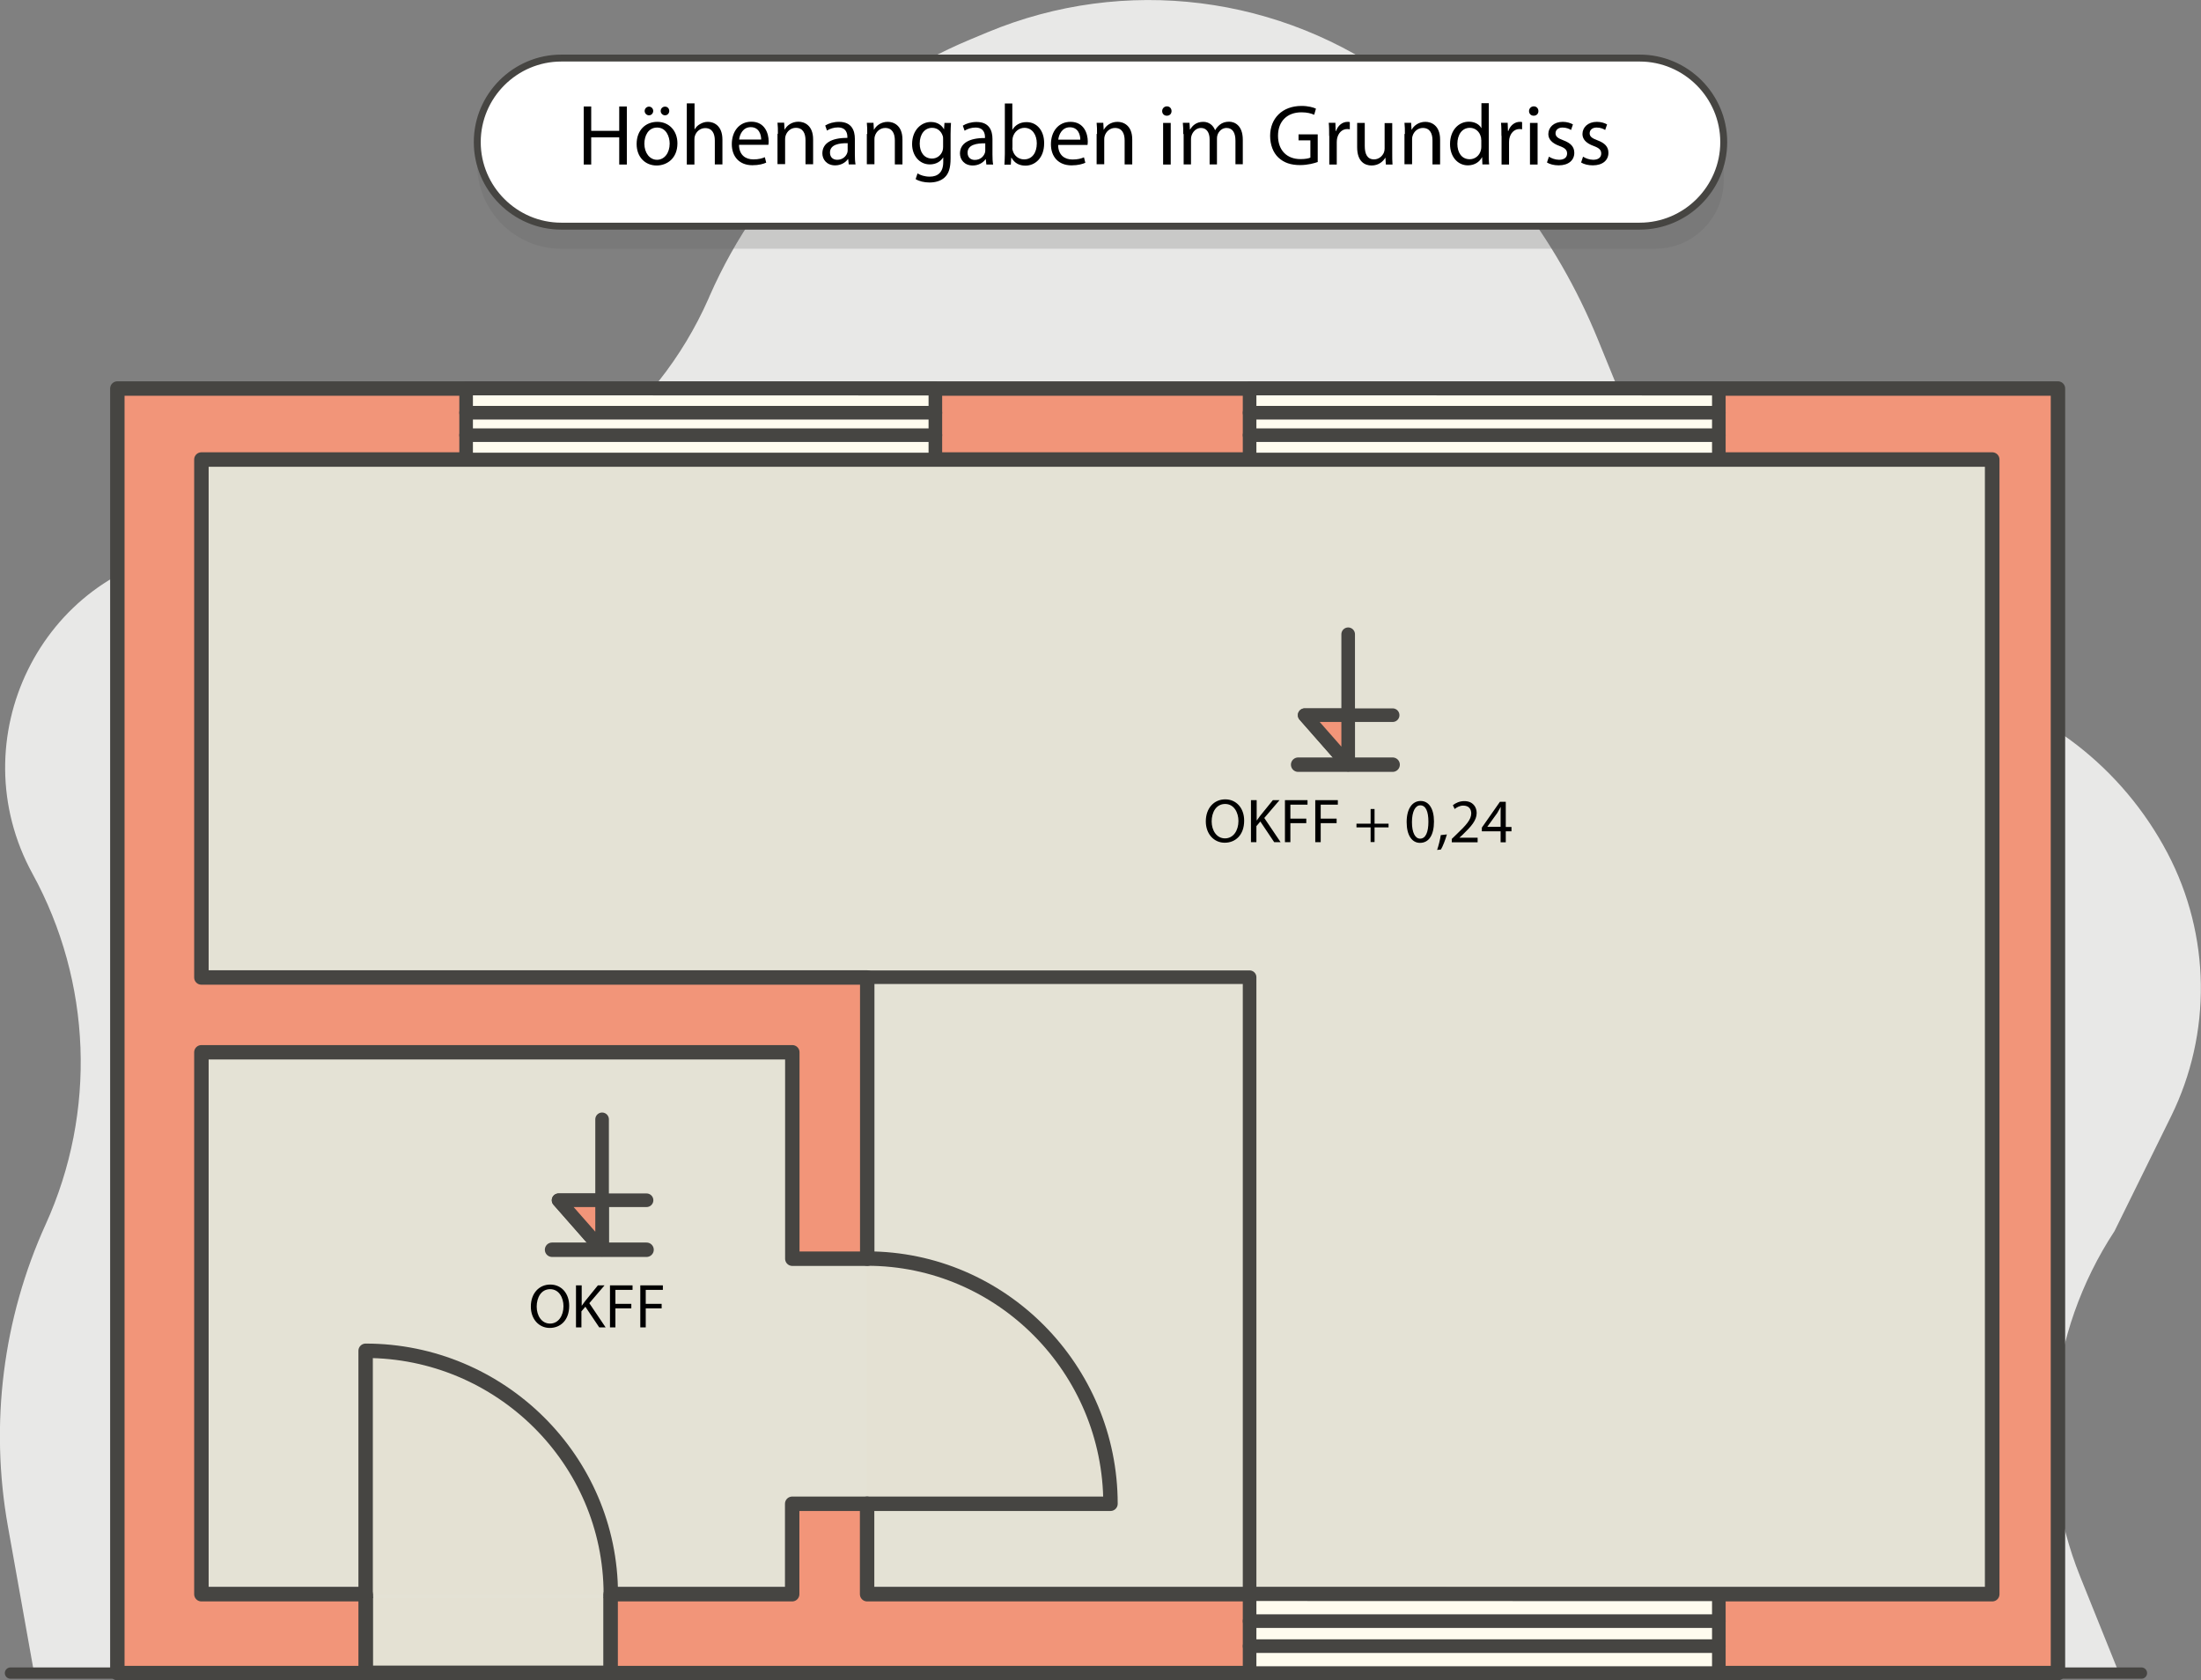 <?xml version="1.0" encoding="UTF-8"?><svg id="a" xmlns="http://www.w3.org/2000/svg" viewBox="0 0 161.87 123.56"><rect x="0" y="0" width="161.87" height="123.56" fill="#808080" stroke="none"/><defs><style>.b{fill:#e4e1d3;}.b,.c,.d,.e,.f,.g,.h,.i,.j,.k,.l{stroke:#464542;stroke-linecap:round;stroke-linejoin:round;}.b,.e,.i,.j{stroke-width:1.06px;}.c{stroke-width:.79px;}.c,.d,.e{fill:#fffcef;}.f{stroke-dasharray:0 0 1.01 .68;stroke-width:.2px;}.f,.g,.k{fill:none;}.m{fill:#e8e8e7;}.h,.j{fill:#f29579;}.i{fill:#e4e2d5;}.n{fill:#606061;isolation:isolate;opacity:.23;}.k{stroke-width:.83px;}.l{fill:#fff;stroke-width:.51px;}</style></defs><g><path class="m" d="M2.48,122.87l-1.9-10.64c-1.34-7.52-.37-15.27,2.78-22.2h0c3.75-8.26,3.39-17.83-.97-25.78h0c-5.41-9.88,.63-22.19,11.66-23.75l16.88-2.39c9.33-1.32,17.33-7.43,21.18-16.16l.08-.19c3.76-8.55,10.62-15.29,19.15-18.85l1.27-.53c10.1-4.21,21.63-2.76,30.42,3.81h0c6.42,4.8,11.43,11.29,14.48,18.76l2.04,5c4.22,10.32,13.11,17.93,23.85,20.4h0c6.86,1.58,12.7,6.1,16.01,12.39h0c3.17,6.03,3.27,13.24,.26,19.35l-4.16,8.44h0c-4.94,7.52-5.89,17.05-2.52,25.42l2.79,6.93H2.48Z"/><g><line class="k" x1="137.39" y1="123.03" x2=".77" y2="123.03"/><line class="k" x1="139.07" y1="123.03" x2="138.79" y2="123.03"/><line class="k" x1="157.49" y1="123.03" x2="140.88" y2="123.03"/></g></g><polygon class="i" points="14.81 33.79 14.81 117.23 26.89 117.23 26.89 123.02 44.92 123.02 44.92 117.23 146.52 117.23 146.52 33.79 14.81 33.79"/><line class="j" x1="26.89" y1="117.52" x2="26.89" y2="123.02"/><path class="b" d="M44.92,117.23c0-9.89-8.14-17.9-18.03-17.9v17.9"/><path class="b" d="M63.77,92.55c9.89,0,17.9,8.14,17.9,18.03h-17.9"/><polyline class="b" points="26.89 117.52 26.89 123.02 44.92 123.02 44.92 117.52"/><polyline class="e" points="133.64 117.52 133.64 117.52 110.51 117.52 110.51 123.02 133.64 123.03 133.64 117.52"/><line class="c" x1="110.51" y1="119.4" x2="133.64" y2="119.4"/><line class="c" x1="110.51" y1="121.15" x2="133.64" y2="121.15"/><line class="f" x1="48.95" y1="34.16" x2="59.93" y2="34.16"/><path class="j" d="M8.63,28.57V123.03H151.35V28.57H8.63ZM146.52,117.23H63.77v-6.65h-5.51v6.65h-13.35v5.79H26.89v-5.79H14.81v-39.85H58.27v15.18h5.51v-20.68H14.81V33.79H146.52V117.23Z"/><g><path class="n" d="M121.74,18.29H41.28c-3.4,0-6.18-2.78-6.18-6.18h0c0-3.41,2.78-6.19,6.18-6.19H120.59c3.4,0,6.18,2.78,6.18,6.18v1.15c0,2.77-2.27,5.04-5.03,5.04Z"/><path class="l" d="M120.59,16.63H41.28c-3.4,0-6.18-2.78-6.18-6.18h0c0-3.4,2.78-6.18,6.18-6.18H120.59c3.4,0,6.18,2.78,6.18,6.18h0c0,3.4-2.78,6.18-6.18,6.18Z"/><path d="M43.48,7.83v1.79h2.06v-1.79h.56v4.27h-.56v-2h-2.06v2h-.55V7.83h.55Zm6.34,2.71c0,1.13-.79,1.63-1.53,1.63-.83,0-1.47-.61-1.47-1.58,0-1.03,.67-1.63,1.52-1.63s1.48,.64,1.48,1.58Zm-2.43,.03c0,.67,.39,1.18,.93,1.18s.93-.5,.93-1.19c0-.52-.26-1.18-.92-1.18s-.94,.61-.94,1.19Zm.02-2.41c0-.18,.15-.32,.32-.32s.31,.14,.31,.32c0,.17-.13,.32-.31,.32s-.32-.15-.32-.32Zm1.18,0c0-.18,.14-.32,.32-.32s.31,.14,.31,.32c0,.17-.13,.32-.31,.32s-.32-.15-.32-.32Zm1.93-.56h.56v1.91h.01c.09-.16,.23-.3,.4-.39,.17-.1,.36-.16,.57-.16,.41,0,1.07,.25,1.07,1.31v1.82h-.56v-1.76c0-.49-.18-.91-.71-.91-.36,0-.65,.25-.75,.56-.03,.08-.04,.16-.04,.27v1.85h-.56V7.61Zm3.83,3.06c.01,.75,.49,1.06,1.05,1.06,.4,0,.64-.07,.85-.16l.1,.4c-.2,.09-.53,.19-1.02,.19-.94,0-1.51-.62-1.51-1.55s.54-1.65,1.44-1.65c1,0,1.27,.88,1.27,1.44,0,.11-.01,.2-.02,.26h-2.15Zm1.63-.4c0-.35-.15-.91-.77-.91-.56,0-.81,.52-.85,.91h1.63Zm1.23-.41c0-.32,0-.58-.03-.83h.49l.03,.51h.01c.15-.29,.51-.58,1.01-.58,.42,0,1.08,.25,1.08,1.3v1.83h-.56v-1.77c0-.49-.18-.91-.71-.91-.37,0-.65,.26-.75,.57-.03,.07-.04,.17-.04,.26v1.84h-.56v-2.24Zm5.21,2.24l-.04-.39h-.02c-.17,.24-.5,.46-.94,.46-.62,0-.94-.44-.94-.88,0-.74,.66-1.15,1.84-1.14v-.06c0-.25-.07-.71-.7-.71-.29,0-.58,.09-.8,.23l-.13-.37c.25-.16,.62-.27,1.01-.27,.94,0,1.17,.64,1.17,1.25v1.15c0,.27,.01,.53,.05,.73h-.51Zm-.08-1.56c-.61-.01-1.3,.09-1.3,.69,0,.36,.24,.53,.53,.53,.4,0,.65-.25,.74-.51,.02-.06,.03-.12,.03-.18v-.53Zm1.44-.67c0-.32,0-.58-.03-.83h.49l.03,.51h.01c.15-.29,.51-.58,1.01-.58,.42,0,1.08,.25,1.08,1.3v1.83h-.56v-1.77c0-.49-.18-.91-.71-.91-.37,0-.65,.26-.75,.57-.03,.07-.04,.17-.04,.26v1.84h-.56v-2.24Zm6.16-.83c-.01,.22-.03,.47-.03,.84v1.78c0,.7-.14,1.13-.44,1.4-.3,.28-.73,.37-1.11,.37s-.77-.09-1.02-.25l.14-.42c.2,.13,.52,.24,.9,.24,.57,0,.99-.3,.99-1.07v-.34h-.01c-.17,.28-.5,.51-.98,.51-.76,0-1.3-.65-1.3-1.49,0-1.04,.68-1.63,1.38-1.63,.53,0,.82,.28,.96,.53h.01l.03-.46h.49Zm-.58,1.21c0-.09,0-.18-.03-.25-.1-.32-.37-.59-.78-.59-.53,0-.91,.45-.91,1.16,0,.6,.3,1.1,.91,1.1,.34,0,.65-.22,.77-.57,.03-.1,.04-.2,.04-.3v-.55Zm3.18,1.86l-.04-.39h-.02c-.17,.24-.5,.46-.94,.46-.62,0-.94-.44-.94-.88,0-.74,.66-1.15,1.84-1.14v-.06c0-.25-.07-.71-.7-.71-.29,0-.58,.09-.8,.23l-.13-.37c.25-.16,.62-.27,1.01-.27,.94,0,1.17,.64,1.17,1.25v1.15c0,.27,.01,.53,.05,.73h-.51Zm-.08-1.56c-.61-.01-1.3,.09-1.3,.69,0,.36,.24,.53,.53,.53,.4,0,.65-.25,.74-.51,.02-.06,.03-.12,.03-.18v-.53Zm1.41,1.56c.01-.21,.03-.52,.03-.79v-3.7h.55v1.93h.01c.2-.34,.55-.56,1.04-.56,.76,0,1.3,.63,1.29,1.56,0,1.1-.69,1.64-1.37,1.64-.44,0-.8-.17-1.03-.58h-.02l-.03,.51h-.48Zm.58-1.23c0,.07,.01,.14,.03,.2,.11,.39,.43,.65,.84,.65,.58,0,.93-.48,.93-1.18,0-.61-.32-1.14-.91-1.14-.38,0-.73,.26-.85,.68-.01,.06-.03,.14-.03,.23v.55Zm3.37-.2c.01,.75,.49,1.06,1.05,1.06,.4,0,.64-.07,.85-.16l.1,.4c-.2,.09-.53,.19-1.02,.19-.94,0-1.51-.62-1.51-1.55s.54-1.65,1.44-1.65c1,0,1.27,.88,1.27,1.44,0,.11-.01,.2-.02,.26h-2.15Zm1.63-.4c0-.35-.15-.91-.77-.91-.56,0-.81,.52-.85,.91h1.63Zm1.23-.41c0-.32,0-.58-.03-.83h.49l.03,.51h.01c.15-.29,.51-.58,1.01-.58,.42,0,1.08,.25,1.08,1.3v1.83h-.56v-1.77c0-.49-.18-.91-.71-.91-.37,0-.65,.26-.75,.57-.03,.07-.04,.17-.04,.26v1.84h-.56v-2.24Zm5.48-1.69c0,.19-.13,.34-.35,.34-.2,0-.34-.15-.34-.34s.15-.35,.35-.35,.34,.15,.34,.35Zm-.62,3.93v-3.06h.56v3.06h-.56Zm1.48-2.24c0-.32,0-.58-.03-.83h.49l.03,.49h.02c.17-.29,.46-.56,.96-.56,.42,0,.73,.25,.87,.61h.01c.09-.17,.22-.3,.34-.4,.18-.14,.39-.22,.68-.22,.41,0,1.01,.27,1.01,1.33v1.8h-.54v-1.73c0-.59-.21-.94-.66-.94-.32,0-.56,.23-.66,.51-.03,.08-.04,.18-.04,.28v1.89h-.54v-1.84c0-.49-.21-.84-.64-.84-.35,0-.6,.28-.69,.56-.03,.08-.04,.18-.04,.27v1.85h-.54v-2.24Zm9.9,2.05c-.25,.09-.73,.23-1.31,.23-.65,0-1.18-.16-1.6-.56-.37-.35-.6-.92-.6-1.59,0-1.27,.88-2.2,2.31-2.2,.49,0,.88,.11,1.06,.2l-.13,.45c-.23-.1-.51-.18-.94-.18-1.04,0-1.72,.65-1.72,1.72s.65,1.72,1.65,1.72c.36,0,.61-.05,.73-.11v-1.27h-.87v-.44h1.41v2.05Zm.83-1.92c0-.36,0-.67-.03-.96h.49l.02,.6h.03c.14-.41,.47-.67,.85-.67,.06,0,.11,0,.16,.02v.53c-.06-.01-.11-.02-.19-.02-.39,0-.67,.3-.75,.72-.01,.08-.02,.17-.02,.26v1.63h-.55v-2.11Zm4.64,1.27c0,.32,0,.6,.02,.84h-.49l-.03-.5h-.01c-.15,.25-.47,.57-1.01,.57-.48,0-1.06-.27-1.06-1.34v-1.79h.56v1.7c0,.58,.18,.98,.68,.98,.37,0,.63-.26,.73-.51,.03-.08,.05-.18,.05-.28v-1.88h.56v2.23Zm.93-1.4c0-.32,0-.58-.03-.83h.49l.03,.51h.01c.15-.29,.51-.58,1.01-.58,.42,0,1.08,.25,1.08,1.3v1.83h-.56v-1.77c0-.49-.18-.91-.71-.91-.37,0-.65,.26-.75,.57-.03,.07-.04,.17-.04,.26v1.84h-.56v-2.24Zm6.17-2.26v3.7c0,.27,0,.58,.03,.79h-.5l-.02-.53h-.01c-.17,.34-.54,.6-1.04,.6-.74,0-1.31-.63-1.31-1.56,0-1.02,.63-1.65,1.38-1.65,.47,0,.79,.22,.92,.47h.01v-1.83h.56Zm-.56,2.68c0-.07,0-.16-.03-.23-.08-.35-.39-.65-.8-.65-.58,0-.92,.51-.92,1.18,0,.62,.3,1.13,.91,1.13,.37,0,.72-.25,.82-.67,.02-.08,.03-.15,.03-.24v-.53Zm1.49-.29c0-.36,0-.67-.03-.96h.49l.02,.6h.03c.14-.41,.47-.67,.85-.67,.06,0,.11,0,.16,.02v.53c-.06-.01-.11-.02-.19-.02-.39,0-.67,.3-.75,.72-.01,.08-.02,.17-.02,.26v1.63h-.55v-2.11Zm2.72-1.82c0,.19-.13,.34-.35,.34-.2,0-.34-.15-.34-.34s.15-.35,.35-.35,.34,.15,.34,.35Zm-.62,3.93v-3.06h.56v3.06h-.56Zm1.41-.57c.16,.11,.46,.22,.73,.22,.41,0,.59-.2,.59-.46,0-.27-.16-.41-.57-.56-.55-.2-.81-.5-.81-.87,0-.49,.4-.9,1.06-.9,.31,0,.58,.09,.75,.19l-.14,.41c-.12-.08-.34-.18-.63-.18-.33,0-.51,.19-.51,.42,0,.25,.18,.37,.58,.52,.53,.2,.8,.47,.8,.92,0,.54-.42,.92-1.15,.92-.34,0-.65-.08-.86-.21l.14-.42Zm2.51,0c.16,.11,.46,.22,.73,.22,.41,0,.59-.2,.59-.46,0-.27-.16-.41-.57-.56-.55-.2-.81-.5-.81-.87,0-.49,.4-.9,1.06-.9,.31,0,.58,.09,.75,.19l-.14,.41c-.12-.08-.34-.18-.63-.18-.33,0-.51,.19-.51,.42,0,.25,.18,.37,.58,.52,.53,.2,.8,.47,.8,.92,0,.54-.42,.92-1.15,.92-.34,0-.65-.08-.86-.21l.14-.42Z"/></g><path d="M41.86,96.03c0,1.06-.65,1.62-1.43,1.62s-1.39-.63-1.39-1.57c0-.98,.61-1.62,1.43-1.62s1.39,.65,1.39,1.56Zm-2.39,.05c0,.66,.36,1.25,.98,1.25s.99-.58,.99-1.28c0-.61-.32-1.25-.98-1.25s-.99,.61-.99,1.29Zm2.91-1.56h.4v1.49h.01c.08-.12,.17-.23,.24-.33l.94-1.16h.49l-1.12,1.31,1.2,1.78h-.47l-1.02-1.52-.29,.34v1.18h-.4v-3.09Zm2.48,0h1.66v.33h-1.26v1.03h1.17v.33h-1.17v1.4h-.4v-3.09Zm2.23,0h1.66v.33h-1.26v1.03h1.17v.33h-1.17v1.4h-.4v-3.09Z"/><g><polyline class="g" points="44.28 82.31 44.28 91.9 41.08 88.26 47.55 88.26"/><polygon class="h" points="44.28 91.9 41.08 88.26 44.28 88.26 44.28 91.9"/><line class="i" x1="40.6" y1="91.9" x2="47.55" y2="91.9"/></g><path d="M91.5,60.35c0,1.06-.65,1.62-1.43,1.62s-1.39-.63-1.39-1.57c0-.98,.61-1.62,1.43-1.62s1.39,.65,1.39,1.56Zm-2.39,.05c0,.66,.36,1.25,.98,1.25s.99-.58,.99-1.28c0-.61-.32-1.25-.98-1.25s-.99,.61-.99,1.29Zm2.91-1.56h.4v1.49h.01c.08-.12,.17-.23,.24-.33l.94-1.16h.49l-1.12,1.31,1.2,1.78h-.47l-1.02-1.52-.29,.34v1.18h-.4v-3.09Zm2.48,0h1.66v.33h-1.26v1.03h1.17v.33h-1.17v1.4h-.4v-3.09Zm2.23,0h1.66v.33h-1.26v1.03h1.17v.33h-1.17v1.4h-.4v-3.09Zm4.36,.65v1.08h1.03v.27h-1.03v1.08h-.29v-1.08h-1.04v-.27h1.04v-1.08h.29Zm4.37,.92c0,1.01-.38,1.57-1.03,1.57-.58,0-.98-.54-.98-1.53,0-1,.43-1.55,1.03-1.55s.98,.56,.98,1.51Zm-1.62,.05c0,.77,.24,1.21,.6,1.21,.41,0,.61-.48,.61-1.24s-.19-1.21-.6-1.21c-.35,0-.61,.43-.61,1.24Zm1.85,2.04c.1-.27,.22-.76,.27-1.09l.45-.05c-.11,.39-.31,.9-.44,1.11l-.29,.03Zm1.08-.56v-.25l.32-.31c.76-.72,1.1-1.11,1.11-1.56,0-.3-.15-.58-.59-.58-.27,0-.49,.14-.63,.25l-.13-.28c.21-.17,.5-.3,.84-.3,.64,0,.91,.44,.91,.87,0,.55-.4,.99-1.03,1.6l-.24,.22h1.34v.34h-1.9Zm3.59,0v-.81h-1.38v-.27l1.33-1.9h.43v1.85h.42v.32h-.42v.81h-.38Zm0-1.13v-.99c0-.16,0-.31,.01-.47h-.01c-.09,.17-.17,.3-.25,.44l-.73,1.01h.97Z"/><g><polyline class="g" points="99.15 46.64 99.15 56.23 95.95 52.59 102.42 52.59"/><polygon class="h" points="99.15 56.23 95.95 52.59 99.15 52.59 99.15 56.23"/><line class="i" x1="95.47" y1="56.23" x2="102.42" y2="56.23"/></g><g><polyline class="d" points="91.9 33.79 91.9 33.79 126.41 33.79 126.41 28.58 91.9 28.57 91.9 33.79"/><line class="d" x1="126.41" y1="32" x2="91.9" y2="32"/><line class="d" x1="126.41" y1="30.35" x2="91.9" y2="30.35"/></g><g><polyline class="d" points="91.9 123.03 91.9 123.03 126.41 123.03 126.41 117.24 91.9 117.23 91.9 123.03"/><line class="d" x1="126.41" y1="121.05" x2="91.9" y2="121.05"/><line class="d" x1="126.41" y1="119.21" x2="91.9" y2="119.21"/></g><g><polyline class="d" points="34.28 33.79 34.28 33.79 68.79 33.79 68.79 28.58 34.28 28.57 34.28 33.79"/><line class="d" x1="68.79" y1="32" x2="34.28" y2="32"/><line class="d" x1="68.79" y1="30.35" x2="34.28" y2="30.35"/></g><polyline class="g" points="63.77 71.86 91.9 71.86 91.9 117.52"/></svg>